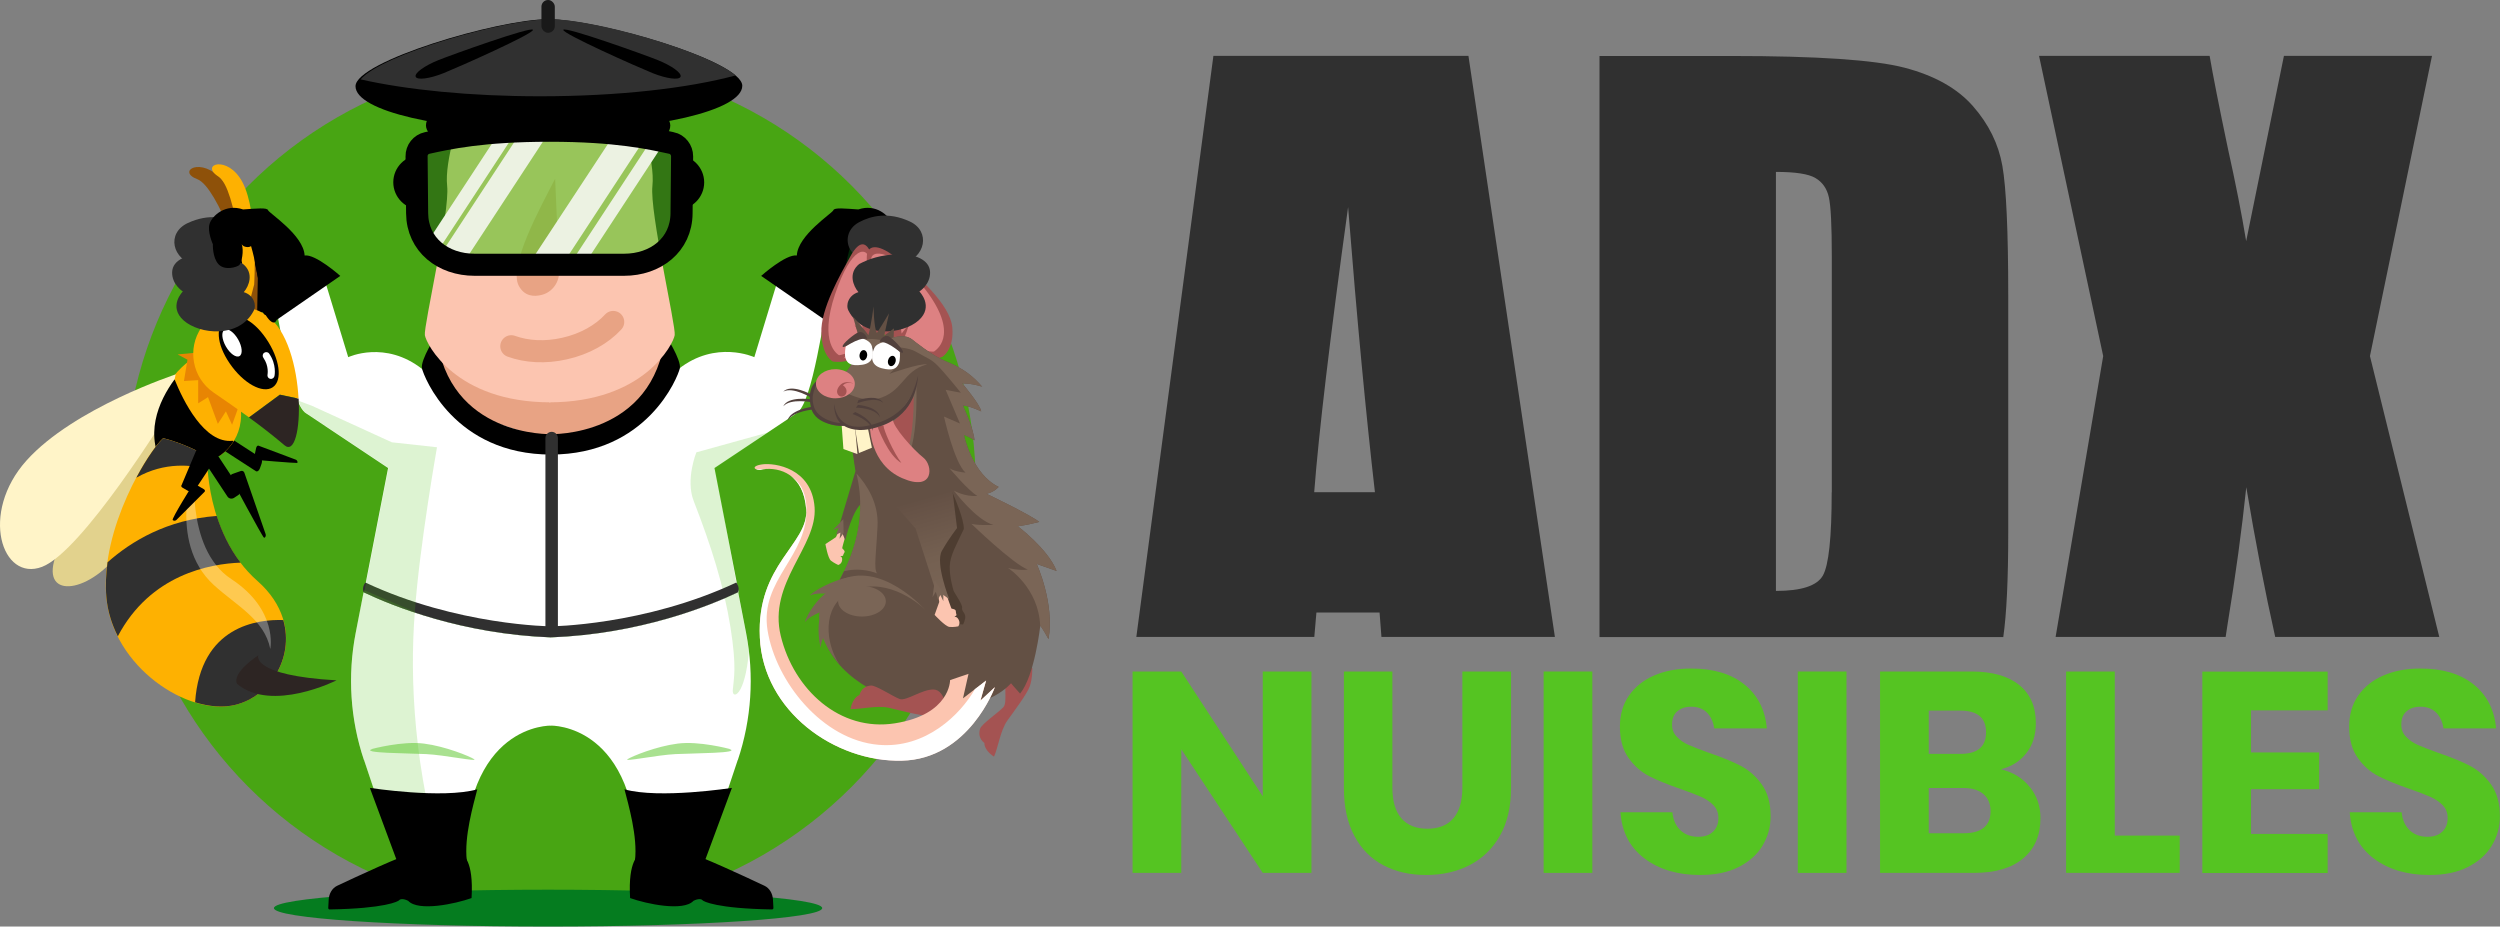 <?xml version="1.0" encoding="UTF-8"?>
<svg id="Calque_2" data-name="Calque 2" xmlns="http://www.w3.org/2000/svg" width="226.43" height="83.92" xmlns:xlink="http://www.w3.org/1999/xlink" viewBox="0 0 226.43 83.92">
  <rect x="0" y="0" width="226.43" height="83.92" fill="#808080" stroke="none"/>
  <defs>
    <style>
      .cls-1, .cls-2, .cls-3, .cls-4, .cls-5, .cls-6, .cls-7, .cls-8 {
        fill-rule: evenodd;
      }

      .cls-1, .cls-9 {
        fill: #feb101;
      }

      .cls-10 {
        fill: #7a6556;
      }

      .cls-2, .cls-11 {
        fill: #a45352;
      }

      .cls-3, .cls-12 {
        fill: #fcc5b0;
      }

      .cls-13 {
        fill: #022608;
      }

      .cls-14 {
        fill: url(#Dégradé_sans_nom_7);
      }

      .cls-15, .cls-8 {
        fill: #dd8182;
      }

      .cls-16 {
        fill: #2d2523;
      }

      .cls-17, .cls-18 {
        fill: #fff;
      }

      .cls-4, .cls-19 {
        fill: #51403c;
      }

      .cls-18 {
        opacity: .31;
      }

      .cls-20, .cls-21, .cls-22 {
        fill: none;
      }

      .cls-23 {
        fill: #303030;
      }

      .cls-24 {
        fill: url(#Dégradé_sans_nom_7-2);
      }

      .cls-5 {
        fill: #e88503;
      }

      .cls-25 {
        fill: #352618;
        opacity: .43;
      }

      .cls-26 {
        fill: #057c1f;
      }

      .cls-21 {
        stroke: #000;
        stroke-miterlimit: 10;
      }

      .cls-21, .cls-22 {
        stroke-width: 2px;
      }

      .cls-27 {
        fill: #635044;
      }

      .cls-28 {
        fill: #fff4c8;
      }

      .cls-29 {
        fill: #48a513;
      }

      .cls-22 {
        stroke: #e8a384;
        stroke-linecap: round;
        stroke-linejoin: round;
      }

      .cls-30 {
        fill: #ecf2e2;
      }

      .cls-31 {
        fill: #191919;
      }

      .cls-32, .cls-7 {
        fill: #e8a384;
      }

      .cls-6 {
        fill: #8e5109;
      }

      .cls-33 {
        opacity: .6;
      }

      .cls-33, .cls-34, .cls-35, .cls-36 {
        fill: #55c422;
      }

      .cls-34 {
        opacity: .5;
      }

      .cls-37 {
        fill: #e2d28d;
      }

      .cls-35 {
        opacity: .2;
      }

      .cls-38 {
        clip-path: url(#clippath);
      }
    </style>
    <clipPath id="clippath">
      <path class="cls-20" d="M60.81,12.7c-1.87-.4-4.92-1.11-11.03-1.11s-9.23.7-11.09,1.11c-.57.12-.97.63-.96,1.21l.05,5.16c.03,2.86,2.35,4.66,5.21,4.66h13.53c2.86,0,5.19-1.8,5.21-4.66l.05-5.16c0-.58-.4-1.09-.96-1.21Z"/>
    </clipPath>
    <linearGradient id="Dégradé_sans_nom_7" data-name="Dégradé sans nom 7" x1="959.03" y1="1600.04" x2="959.03" y2="1591.77" gradientTransform="translate(-479.96 -2199.21) rotate(18.96) scale(1.31 1.22)" gradientUnits="userSpaceOnUse">
      <stop offset="0" stop-color="#7a6556"/>
      <stop offset=".35" stop-color="#746051"/>
      <stop offset=".78" stop-color="#665246"/>
      <stop offset=".84" stop-color="#635044"/>
    </linearGradient>
    <linearGradient id="Dégradé_sans_nom_7-2" data-name="Dégradé sans nom 7" x1="661.28" y1="-1108.94" x2="661.28" y2="-1120.18" gradientTransform="translate(-252.94 1300.12) rotate(-15.59)" xlink:href="#Dégradé_sans_nom_7"/>
  </defs>
  <g id="Calque_2-2" data-name="Calque 2">
    <g>
      <circle class="cls-29" cx="49.81" cy="44.04" r="38.57"/>
      <path class="cls-7" d="M39.53,30.33s1.73-5.65,9.95-5.65,10.78,5.65,10.78,5.65v8.9l-10.27,6.07-10.5-5.31s.27-9.89.04-9.65Z"/>
      <path class="cls-17" d="M49.96,39.98l-8.67-2.89-3.02-3.64c-3.38-2.68-6.73-1.1-6.73-1.1l-2.11-6.93-1,.43-3.68,1.14c.48,1.05,1.46,9.58,2.98,10.45l7.42,4.95-2.19,11.25c2.63,1.25,8.9,3.79,16.99,4.09v-17.75Z"/>
      <path class="cls-17" d="M49.91,39.98l8.67-2.89,2.87-3.66c3.38-2.68,6.87-1.08,6.87-1.08l2.11-6.93,1,.43,3.68,1.14c-.48,1.05-1.46,9.58-2.98,10.45l-7.42,4.95,2.19,11.25c-2.63,1.25-8.9,3.79-16.99,4.09v-17.75Z"/>
      <ellipse class="cls-26" cx="49.64" cy="82.25" rx="24.83" ry="1.67"/>
      <path d="M38.09,14.04h.9v4.94h-.9c-1.36,0-2.47-1.11-2.47-2.47h0c0-1.36,1.11-2.47,2.47-2.47Z"/>
      <path d="M62.88,14.04h.9v4.94h-.9c-1.36,0-2.47-1.11-2.47-2.47h0c0-1.36,1.11-2.47,2.47-2.47Z" transform="translate(124.19 33.03) rotate(-180)"/>
      <path class="cls-17" d="M32.97,68.83l3.23,9.66h5.82c-.06-13.03,7.9-12.77,7.9-12.77v-7.99c-8.09-.3-14.36-2.84-16.99-4.09l-.72,3.71c-.74,3.83-.49,7.78.75,11.48Z"/>
      <path class="cls-34" d="M33.71,67.83s2.76-.74,4.7-.48c1.94.25,4.11,1.14,4.53,1.41s-2.68-.38-4.34-.46c-1.67-.08-6.01-.08-4.89-.46Z"/>
      <path d="M39.53,30.33s-1.48,2.28-1.31,3.04,2.93,7.8,11.7,7.8v-1.85s-9.34.3-10.39-8.98Z"/>
      <path class="cls-23" d="M49.92,56.73v1c-8.09-.3-14.36-2.84-16.99-4.09,0,0-.19-.4.16-.88,8.33,3.91,16.83,3.97,16.83,3.97Z"/>
      <path class="cls-17" d="M66.82,68.83l-3.23,9.66h-5.82c.06-13.03-7.9-12.77-7.9-12.77v-7.99c8.09-.3,14.36-2.84,16.99-4.09l.72,3.71c.74,3.83.49,7.78-.75,11.48Z"/>
      <path d="M63.91,77.78l2.38-6.42s-6.58,1.02-9.73.13c.35,1.37,1.21,4.29.95,6.46.83,1.24,1.84,1.46,1.84,1.46,0,0,4.23.03,4.23-.06,0-.1.32-1.56.32-1.56Z"/>
      <path class="cls-34" d="M66.07,67.83s-2.76-.74-4.7-.48c-1.94.25-4.11,1.14-4.53,1.41s2.68-.38,4.34-.46c1.67-.08,6.01-.08,4.89-.46Z"/>
      <path d="M60.26,30.33s1.48,2.28,1.31,3.04-2.93,7.8-11.7,7.8v-1.85s9.34.3,10.39-8.98Z"/>
      <path class="cls-35" d="M62.83,45.38c-.76-1.94.24-4.41.24-4.41l6.49-1.8-4.77,3.23,2.06,11.25.72,3.71c.11.55.19,1.11.26,1.67-.36,4.08-1.53,4.35-1.46,3.47.08-1.05.38-1.98-.21-5.69-.59-3.71-1.75-7.38-3.33-11.43Z"/>
      <path class="cls-23" d="M49.86,56.73v1c8.09-.3,14.36-2.84,16.99-4.09,0,0,.19-.4-.16-.88-8.33,3.91-16.83,3.97-16.83,3.97Z"/>
      <path class="cls-23" d="M49.96,39.11h0c.31,0,.57.25.57.57v17.52h-1.13v-17.52c0-.31.25-.57.57-.57Z"/>
      <path d="M60.81,12.95c-1.87-.4-4.92-1.11-11.03-1.11s-9.23.7-11.09,1.11c-.57.12-.97.63-.96,1.21l.05,5.16c.03,2.86,2.35,4.66,5.21,4.66h13.53c2.86,0,5.19-1.8,5.21-4.66l.05-5.16c0-.58-.4-1.09-.96-1.21Z"/>
      <path class="cls-3" d="M49.73,36.44c8.6,0,11.26-5.28,11.38-6.09s-2.28-11.16-2.02-13.5-1.26-6.6-1.26-6.6h-8.09v26.18Z"/>
      <path class="cls-3" d="M49.86,36.44c-8.6,0-11.26-5.28-11.38-6.09s2.28-11.16,2.02-13.5,1.26-6.6,1.26-6.6h8.09v26.18Z"/>
      <rect x="38.58" y="10.22" width="22.13" height="2.28" rx="1.14" ry="1.14"/>
      <path d="M67.23,7.77c0,2.24-7.94,4.09-17.58,4.09s-17.45-1.81-17.45-4.05S45.09,1.74,49.65,1.74s17.58,3.79,17.58,6.03Z"/>
      <path class="cls-23" d="M32.66,7.19c4.2.95,9.93,1.53,16.26,1.53,7.09,0,13.43-.73,17.71-1.89-2.67-2.22-12.86-5.09-16.8-5.09-4.16,0-15.26,3.19-17.17,5.45Z"/>
      <path d="M40.19,6.62c-1.27.51-2.41.66-2.54.33s.8-1,2.07-1.51,8.42-3.07,8.55-2.74-6.81,3.41-8.08,3.92Z"/>
      <path d="M59.1,6.62c1.27.51,2.41.66,2.54.33s-.8-1-2.07-1.51c-1.27-.51-8.42-3.07-8.55-2.74s6.81,3.41,8.08,3.92Z"/>
      <rect class="cls-31" x="49.04" y="0" width="1.21" height="2.97" rx=".6" ry=".6"/>
      <path class="cls-32" d="M50.28,16.2l.36,8.35c.04.99-.59,1.89-1.54,2.15-.75.2-1.6.14-2.11-.81-.97-1.79,1.94-7.08,3.29-9.7Z"/>
      <path class="cls-22" d="M55.54,29.16c-1.02,1.11-2.57,2-4.41,2.41-1.75.4-3.45.29-4.82-.21"/>
      <path class="cls-33" d="M60.81,12.7c-1.87-.4-4.92-1.11-11.03-1.11s-9.23.7-11.09,1.11c-.57.12-.97.63-.96,1.21l.05,5.16c.03,2.86,2.35,4.66,5.21,4.66h13.53c2.86,0,5.19-1.8,5.21-4.66l.05-5.16c0-.58-.4-1.09-.96-1.21Z"/>
      <g class="cls-38">
        <polygon class="cls-30" points="50.74 24.26 48.16 23.54 57.71 9.01 59.83 10.39 50.74 24.26"/>
        <rect class="cls-30" x="56.2" y="8.84" width="1.1" height="16.58" transform="translate(18.67 -28.31) rotate(33.24)"/>
        <rect class="cls-30" x="44.39" y="8.24" width="2.15" height="16.58" transform="translate(16.5 -22.22) rotate(33.24)"/>
        <rect class="cls-30" x="42.79" y="7.61" width="1.23" height="16.58" transform="translate(15.81 -21.19) rotate(33.24)"/>
      </g>
      <path class="cls-21" d="M60.81,12.95c-1.87-.4-4.92-1.11-11.03-1.11s-9.23.7-11.09,1.11c-.57.12-.97.63-.96,1.21l.05,5.16c.03,2.86,2.35,4.66,5.21,4.66h13.53c2.86,0,5.19-1.8,5.21-4.66l.05-5.16c0-.58-.4-1.09-.96-1.21Z"/>
      <path d="M37.48,77.23l4.41.21s1.03.42.82,3.9c-1.49.53-4.82,1.24-5.74.25-.43-.22-.73-.17-.81-.06s-1.29.76-6.31.84c-.07,0-.13-.07-.12-.15l.04-.74c.03-.55.32-1.04.76-1.25,1.72-.81,6.02-2.82,6.97-2.99Z"/>
      <path d="M62.3,77.23l-4.41.21s-1.03.42-.82,3.9c1.49.53,4.82,1.24,5.74.25.43-.22.73-.17.81-.06s1.29.76,6.31.84c.07,0,.13-.07.12-.15l-.04-.74c-.03-.55-.32-1.04-.76-1.25-1.72-.81-6.02-2.82-6.97-2.99Z"/>
      <rect class="cls-13" x="75.76" y="21.55" width="3.94" height="7.03" transform="translate(147.41 67.69) rotate(-166.42)"/>
      <path d="M68.94,24.99l5.76,3.98s.23.76.99-.42c.23-.07.36-.47.36-.47,0,0,.22-3.19.97-5.79.24.18.73.07.85-.17-.22.55,0,1.7.22,1.89s1.32.53,1.88-.08.51-1.81.51-1.81c0,0,.53-1.16.29-1.87-.23-.71-1.43-1.83-3.03-1.28-1.2-.08-2.18-.19-2.26.07s-3.23,2.26-3.31,4.1c-.99-.15-3.22,1.84-3.22,1.84Z"/>
      <path class="cls-23" d="M77.8,20.13c1.08-.58,2.66-.97,4.6-.07,1.9.87,1.48,3.31-.78,3.88-2.26.57-3.96-.43-4.51-1.18-.59-.8-.43-2.03.69-2.63Z"/>
      <path class="cls-11" d="M80.12,29.19c-.21-1.1-.3-1.65-.45-2.75,0,0-.46-2.73-.82-3.58-.36-.85-.96-1.23-1.84.38-.89,1.61-2.69,4.73-2.62,6.9.07,2.17,1.04,2.6,1.04,2.6,0,0,3.29.66,4.7-3.55Z"/>
      <path class="cls-15" d="M79.33,29.36c0-1.13.01-1.69.02-2.82,0,0-.37-1.6-.57-2.94-.2-1.34-1.64-1.42-3.15,3.06-1.5,4.48.27,5.44.34,5.5.07.06.93-.24.93-.24-.2.23-.3.34-.51.56.43-.23.64-.34,1.05-.56.31-.43.45-.64.73-1.07-.35-.58-.51-.88-.79-1.47.3.34.45.51.79.85-.1-.99-.14-1.49-.18-2.49.27.8.43,1.19.81,1.97.06-.92.08-1.39.14-2.31.13.78.21,1.17.4,1.95Z"/>
      <path class="cls-11" d="M79.49,29.45c-.22-1.22-.35-1.82-.66-3.01,0,0-.46-2.72-.29-3.48.17-.76,1.08-.92,2.81.54,1.73,1.46,4.7,4.06,4.9,6.13.19,2.07-.9,2.69-.9,2.69,0,0-3.04,1.41-5.86-2.86Z"/>
      <path class="cls-15" d="M80.12,29.4c-.33-1.15-.5-1.73-.89-2.86,0,0-.1-1.6-.32-2.87-.22-1.26,2.25-1.11,5.13,2.86,2.87,3.97.64,5.22.57,5.3-.07.07-1.13-.1-1.13-.1.28.2.42.29.7.49-.54-.16-.8-.24-1.31-.41-.44-.39-.65-.59-1.06-.98.26-.63.37-.94.56-1.55-.27.37-.41.55-.71.93-.13-1.01-.22-1.51-.45-2.5-.1.79-.18,1.2-.39,2.03-.31-.93-.48-1.4-.82-2.32.08.79.11,1.19.13,2Z"/>
      <path class="cls-23" d="M83.27,26.4s1.35,1.35-.07,2.62c-1.42,1.27-5.05,1.66-6.35-.88-.28-.51,0-1.41.9-1.68-.48-.56-.94-1.73.07-2.55.93-.48,1.93-.82,3.47-.88s2.92.49,2.95,1.62-.97,1.75-.97,1.75Z"/>
      <path d="M23.69,42l-.15.42c-.08.22-.25.33-.37.25l-2.9-1.88c-.13-.08-.17-.33-.09-.55l.15-.42c.08-.22.25-.33.37-.25l2.9,1.88c.13.08.17.33.09.55Z"/>
      <path d="M26.91,41.93c-.12.03-3.78-.28-3.78-.28-.08-.02-.12-.15-.1-.28l.17-.8c.03-.13.12-.23.2-.21l3.41,1.28c.08.02.21.25.1.28Z"/>
      <path class="cls-37" d="M15.45,36.32s-7.5,8.23-9.94,12.98c-2.44,4.76,1.69,4.81,4.71,1.47,3.02-3.34,6.79-14.4,6.79-14.4l-1.56-.06Z"/>
      <path class="cls-9" d="M17.63,32.34s-5.54,3.38-2.1,8.55c1.87-.24,4.35.4,4.35.4,0,0,2.5-1.45,1.85-4.84-1.07-2.74-4.11-4.11-4.11-4.11Z"/>
      <path class="cls-28" d="M15.91,33.91s-9.24,3.04-13.51,7.8c-4.27,4.76-2.24,11.02,1.41,9.63,3.65-1.39,11.34-13.87,11.34-13.87l.76-3.55Z"/>
      <path d="M21.09,39.92c-2.59.31-4.52-3.67-5.28-5.56-1.44,1.97-2.89,5.13-.78,8.29,1.87-.24,4.85-1.36,4.85-1.36,0,0,.68-.4,1.24-1.27-.01-.04-.02-.07-.03-.1Z"/>
      <path d="M23.91,48.7c.12.03.2-.19.15-.32l-1.93-5.57c-.05-.13-.19-.2-.32-.15l-.77.27c-.13.05-.2.19-.15.32,0,0,2.9,5.42,3.02,5.45Z"/>
      <path d="M21.2,45.09l.38-.25c.2-.13.25-.4.12-.6l-2.98-4.51c-.13-.2-.4-.25-.6-.12l-.38.25c-.2.13-.25.4-.12.6l2.98,4.51c.13.2.4.25.6.12Z"/>
      <path class="cls-5" d="M18.67,31.86l-2.58.24.89.48-.32,1.93,1.29-.08v2.1l.89-.56.89,2.42.73-1.13.56,1.21.73-2.02s-2.82-3.06-3.06-4.6Z"/>
      <rect x="20.12" y="21.55" width="3.94" height="7.03" transform="translate(-5.27 5.89) rotate(-13.58)"/>
      <path class="cls-23" d="M21.61,20.27c-1.08-.58-2.66-.97-4.6-.07s-1.48,3.31.78,3.88c2.26.57,3.96-.43,4.51-1.18.59-.8.43-2.03-.69-2.63Z"/>
      <path class="cls-6" d="M22.09,28.15l.33-2.94s-2.63-8.26-4.55-8.98.36-2.12,2.26.08c2.11,2.44,3.22,8.84,3.22,8.84l-.06,3.27-1.2-.27Z"/>
      <path class="cls-9" d="M27.04,36.11c-.15-2.84-1.01-6.25-2.89-7.55-1.93-1.33-4.57-.84-5.9,1.09-1.33,1.93-.84,4.57,1.09,5.9.99.68,2.08,1.43,3.21,2.25l2.8-2.06,1.69.36Z"/>
      <path class="cls-16" d="M27.04,36.11l-1.69-.36-2.8,2.06c1.06.77,2.15,1.61,3.22,2.52.91.77,1.42-1.46,1.28-4.22Z"/>
      <path d="M20.45,28.88c-.91.62-.89,2.21.35,4.03s3,2.78,3.91,2.16c.91-.62.63-2.6-.62-4.42s-2.73-2.39-3.64-1.77Z"/>
      <ellipse class="cls-17" cx="21.01" cy="31.06" rx=".64" ry="1.37" transform="translate(-12.62 14.48) rotate(-29.68)"/>
      <path class="cls-17" d="M24.46,34.31c-.16-.04-.27-.21-.23-.38,0-.03.15-.77-.38-1.53-.1-.15-.07-.35.08-.45.15-.1.35-.07.45.08.69.99.49,1.99.48,2.03-.04.17-.21.29-.38.25h-.02Z"/>
      <path class="cls-1" d="M21.08,28.45l1.02-2.81s-.62-8.58-2.33-9.66.85-2.01,2.19.52c1.48,2.8,1.06,9.27,1.06,9.27l-.83,3.18-1.11-.5Z"/>
      <path class="cls-23" d="M16.56,26.4s-1.35,1.35.07,2.62c1.42,1.27,5.05,1.66,6.35-.88.28-.51,0-1.41-.9-1.68.48-.56.94-1.73-.07-2.55-.93-.48-1.93-.82-3.47-.88-1.53-.05-2.92.49-2.95,1.62s.97,1.75.97,1.75Z"/>
      <path d="M30.82,24.99l-5.76,3.98s-.23.76-.99-.42c-.23-.07-.36-.47-.36-.47,0,0-.22-3.19-.97-5.79-.24.18-.73.07-.85-.17.22.55,0,1.7-.22,1.89s-1.32.53-1.88-.08-.51-1.81-.51-1.81c0,0-.53-1.16-.29-1.87s1.43-1.83,3.03-1.28c1.2-.08,2.18-.19,2.26.07s3.23,2.26,3.31,4.1c.99-.15,3.22,1.84,3.22,1.84Z"/>
      <path class="cls-1" d="M18.77,41.33s-.25,7.06,4.55,11.29c4.79,4.23,2.24,10.16-2,11.22-4.24,1.07-11.12-3.42-11.69-9.73-.57-6.3,3.88-13.33,5.15-14.43,2.16.55,3.99,1.64,3.99,1.64Z"/>
      <path class="cls-23" d="M25.66,56.17c.99,3.45-1.21,6.89-4.34,7.67-1.09.27-2.36.17-3.65-.23.48-6.95,5.71-7.53,7.99-7.45Z"/>
      <path class="cls-23" d="M19.63,46.73c.45,1.39,1.12,2.87,2.16,4.23-2.78.1-8.17,1.07-11.12,6.67-.54-1.08-.92-2.26-1.03-3.52-.1-1.05-.04-2.12.1-3.18,2.16-1.92,5.41-3.87,9.89-4.2Z"/>
      <path class="cls-23" d="M12.35,43.26c.97-1.82,1.94-3.14,2.44-3.57,2.16.55,3.99,1.64,3.99,1.64,0,0-.01.44.04,1.16-1.37-.37-3.89-.7-6.46.77Z"/>
      <path class="cls-16" d="M30.48,61.62s-5.86,2.95-9.01.32c-.49-1.04,1.92-2.58,1.92-2.58,0,0-.71,1.81,7.09,2.26Z"/>
      <path class="cls-18" d="M24.48,58.78s.74-3.53-3.54-6.34c-4.28-2.81-3.27-10.52-3.27-10.52,0,0-2.64,7.11,1.7,11.07,2.02,1.85,4.59,3.12,5.11,5.79Z"/>
      <path d="M15.64,47.1c.12.11.26.06.33,0l2.56-2.56c.07-.07.03-.18-.08-.24l-.67-.39c-.11-.07-.26-.06-.33,0,0,0-1.93,3.08-1.81,3.19Z"/>
      <path d="M19.75,40.99c-.12-.11-1.73-.71-1.79-.64l-1.51,3.58c-.07.07-.03.18.08.24l.67.39c.11.07.26.06.33,0,0,0,2.35-3.46,2.22-3.57Z"/>
      <path class="cls-35" d="M37.58,55.43l-4.63-1.99-.74,3.91c-.74,3.83-.49,7.78.75,11.48l3.23,9.66h3.95c-2.6-8.72-3.06-16.75-2.57-23.06Z"/>
      <path class="cls-35" d="M37.57,55.46c.41-5.92,2.01-14.95,2.01-14.95l-4.09-.45-7.22-3.3-1.25-.47c.07.3.4.94.68,1.1l7.48,4.99-2.19,11.25c1.02.48,2.59,1.16,4.59,1.83Z"/>
      <path d="M35.88,77.78l-2.38-6.42s6.58,1.02,9.73.13c-.35,1.37-1.21,4.29-.95,6.46-.83,1.24-1.84,1.46-1.84,1.46,0,0-4.23.03-4.23-.06s-.32-1.56-.32-1.56Z"/>
      <path class="cls-27" d="M78.25,32.21l-.99-3.53s1.06,1.17,1.39,1.68c.28-1.02.47-2.61.47-2.61,0,0,.02,1.9.3,2.41.42-.63,1.1-1.78,1.1-1.78l-.44,2.03.89-.67-.06,1.61-2.65.86Z"/>
      <path class="cls-12" d="M76.28,47.49l-.57,1.16-.95.63s.22,1.28.5,1.5.66.39.66.39c0,0,.3-.07.35-.42s-.18-.38-.18-.38l.26-.03s.03-.15.13-.3-.19-.34-.2-.39.27-1.01.27-1.01l-.27-1.16Z"/>
      <path class="cls-14" d="M76.97,39.2l.51,3.47-1.47,4.94.55,1.33s.67-3.07,1.76-3.55,2.17-.78,2.17-.78l1.58-2.95s-3.93-4.08-5.1-2.47Z"/>
      <polygon class="cls-10" points="76.38 47.03 75.44 48.01 75.94 47.81 75.73 48.43 76.12 48.24 76.04 48.8 76.41 48.27 76.38 47.03"/>
      <path class="cls-11" d="M93.5,60.51s-1.84-.59-2.26.37.06,2.72-.37,3.18-1.97,1.52-2.1,1.94-.11.9.39,1.3c-.03.43.41.95.87,1.23.37-.8.58-2.39,1.21-3.27.63-.88,1.78-2.4,2.03-3.1.25-.7.23-1.64.23-1.64Z"/>
      <path class="cls-27" d="M95.69,51.69c-.78-1.97-3.5-4.02-3.5-4.02,0,0,.9-.13,1.94-.4-.96-.73-4.79-2.55-4.79-2.55,0,0,.59-.07,1.11-.62-2.41-1.15-3.15-4.71-3.15-4.71,0,0,.6.23.96.49-.06-1.04-1.05-3.15-1.05-3.15,0,0,.52,0,1.66.53-.07-.59-1.71-2.53-1.71-2.53,0,0,.79-.03,1.79.29-.76-.9-1.72-1.67-3.13-2.23-1.41-.56-3.17-2.02-3.17-2.02-.87-.68-1.98-.07-2.51.02s-1.22-.31-2.03.1c-.81.41-.59,2.74-2.07,3.08-1.48.34-2.45.95-2.57,1.83-.17,2.12,1.78,2.93,2.91,2.73.36.1.7.16,1.03.21-.19,1.1-.21,2.49.19,4.2,1.12,4.7-.87,8.29-1.64,9.84-1.07.58-2.36,2.3-1.13,5.49,1.23,3.18,5.67,5.73,10.3,5.82,4.63.09,6.44-2.21,6.44-2.21,0,0,.31.38.82.94,1.32-1.58,1.83-6.14,1.83-6.14,0,0,.14.1.75,1.21.57-3.24-1.07-6.81-1.07-6.81,0,0,.9.32,1.79.63Z"/>
      <path class="cls-10" d="M95.69,51.69c-.78-1.97-3.5-4.02-3.5-4.02,0,0,.9-.13,1.94-.4-.96-.73-4.79-2.55-4.79-2.55,0,0,.59-.07,1.11-.62-2.41-1.15-3.15-4.71-3.15-4.71,0,0,.6.23.96.49-.06-1.04-1.05-3.15-1.05-3.15,0,0,.52,0,1.66.53-.07-.59-1.71-2.53-1.71-2.53,0,0,.79-.03,1.79.29-.76-.9-1.72-1.67-3.13-2.23-1.41-.56-3.17-2.02-3.17-2.02-.87-.68-1.98-.07-2.51.02s-1.22-.31-2.03.1c-.81.41-.59,2.74-2.07,3.08-.52.12-.97.28-1.35.46,1.36.94,3.33,2.05,4.75,1.7,2.37-.59,2.29-2.54,4.53-3.13-.67-.12-3.42.86-3.42.86l.68-.64-2.65-1.7s3.13-.38,4.35.32c1.22.7,1.4.67,2.02,1.3.62.62,2.08,2.43,2.08,2.43l-1.38-.26,1.3,3.05-1.45-.63s.92,4.15,1.95,5.08c-1.15-.12-1.47-.42-1.47-.42,0,0,1.72,2.06,2.54,2.52-1.11.11-2.12-.47-2.12-.47,0,0,2.01,2.68,3.58,3.1-1.54.06-2-.1-2-.1,0,0,3.77,3.65,5.12,4.15-.85.11-1.8-.15-1.8-.15,0,0,2.78,1.79,2.91,5.23h0s.14.11.75,1.21c.57-3.24-1.07-6.81-1.07-6.81,0,0,.9.32,1.79.63Z"/>
      <path class="cls-10" d="M79.69,52.29c-.64-.65-.39-1.11-.21-4.65.11-2.09-.98-3.74-1.9-4.75,0,.01,0,.03,0,.04,1.12,4.7-.87,8.29-1.64,9.84,2.54-1.08,3.85-.25,3.73-.48Z"/>
      <path class="cls-11" d="M85.76,64.4s-.15-1.92-1.2-1.95-2.49,1.08-3.08.86-2.15-1.25-2.59-1.22-.87.24-1.05.86c-.41.14-.72.74-.81,1.27.88.04,2.44-.36,3.49-.11s2.9.74,3.64.71,1.6-.4,1.6-.4Z"/>
      <path class="cls-12" d="M86.05,61.6l1.67-.57-.5,2.22,2.1-1.61-.51,1.8,1.3-1.21s-2.35,6.52-8.43,6.66-12.55-4.49-12.86-11.15,4.42-8.45,4.2-11.6c-.22-3.2-2.4-3.84-3.92-3.64-.73.2-1.21-.28-.07-.44s4.49.33,4.75,3.89-4.25,6.82-3.06,11.66c1.18,4.84,5.34,8.7,10.35,7.9s4.98-3.9,4.98-3.9Z"/>
      <path class="cls-17" d="M88.8,63.44l.51-1.8-1.01.78c-1.32,2.31-4.47,5.41-8.73,5.04-5.09-.44-9.3-5.72-10.05-10.36-.75-4.65,3.77-6.72,3.52-11.24-.08-1.42-.66-2.26-1.42-2.75.73.54,1.29,1.49,1.4,3.04.22,3.15-4.52,4.93-4.2,11.6.31,6.67,6.78,11.29,12.86,11.15,6.08-.14,8.43-6.66,8.43-6.66l-1.3,1.21Z"/>
      <path class="cls-17" d="M69.34,42.48c-.31-.01-.6,0-.87.02.13.06.36.08.63,0,.08-.01.16-.02.24-.02Z"/>
      <polygon class="cls-28" points="76.23 38.48 76.39 40.67 77.66 41.13 77.45 38.77 76.44 38.4 76.23 38.48"/>
      <polygon class="cls-28" points="77.44 38.76 77.8 41.03 78.97 40.55 78.58 38.67 77.44 38.76"/>
      <g>
        <path class="cls-11" d="M80.89,41.96c-.83,0-.88-.33-.95-.83-.03-.18-.05-.38-.12-.57-.22-.61-.79-1.46-1.04-1.83.4-.04,1.24-.15,1.81-.49.63-.38,1.74-1.6,2.29-2.81.04,2.21-.17,6.34-1.48,6.5-.19.02-.36.03-.51.03Z"/>
        <path class="cls-10" d="M82.76,35.93c0,2.56-.33,5.75-1.37,5.87-.19.02-.35.03-.5.03-.72,0-.76-.23-.83-.72-.03-.18-.05-.39-.13-.59-.2-.54-.65-1.26-.94-1.68.45-.06,1.15-.19,1.65-.49.57-.34,1.51-1.34,2.11-2.42M82.98,34.79c-.38,1.33-1.73,2.9-2.46,3.34s-1.98.49-1.98.49c0,0,.87,1.21,1.16,1.98.25.69-.08,1.48,1.19,1.48.15,0,.33-.01.53-.03,1.88-.22,1.57-7.26,1.57-7.26h0Z"/>
      </g>
      <path class="cls-8" d="M78.8,38.72s0,3.32,2.92,4.59c2.9,1.27,2.8-1.16,1.91-1.86-.89-.7-2.82-2.83-2.76-3.51-.54.4-1.91.79-2.07.78Z"/>
      <path class="cls-2" d="M79.5,38.71s.94,2.58,2.14,3.22c-.73-.97-1.62-2.99-1.62-3.39-.27-.03-.52.17-.52.17Z"/>
      <path class="cls-19" d="M75.56,36.54s.1,2.71,3.16,1.99c3.06-.72,3.91-2.44,4.44-4.53-.13,1.59-.75,4.13-4.37,4.86-1.5.3-2.32-.28-2.32-.28,0,0-2.65.08-3.03-1.71s.42-2.38.94-2.63c-.56.67-1,1.57-.65,2.63s1.95,1.48,2.38,1.43c-.32-.27-.62-1.05-.55-1.77Z"/>
      <ellipse class="cls-15" cx="75.67" cy="34.76" rx="1.32" ry="1.76" transform="translate(40.52 110.25) rotate(-89.71)"/>
      <path class="cls-2" d="M77.27,34.73s-.74-.38-1.23.21c-.49.59-.08,1.06.28.97s.43-.51.28-.75-.26-.25-.26-.25c0,0,.33-.4.93-.17Z"/>
      <path class="cls-19" d="M73.46,35.72s-1.79-.99-2.52-.25c.89-.48,2.56.57,2.56.57l-.04-.32Z"/>
      <path class="cls-19" d="M73.39,36.16s-2.02-.3-2.45.64c.67-.76,2.6-.36,2.6-.36l-.15-.28Z"/>
      <path class="cls-19" d="M73.5,36.85s-2.03.28-2.18,1.3c.43-.92,2.4-1.07,2.4-1.07l-.22-.23Z"/>
      <path class="cls-19" d="M77.75,36.23s1.78-.59,2.25.27c-.67-.65-2.36.03-2.36.03l.11-.3Z"/>
      <path class="cls-19" d="M77.71,36.67s1.83.13,1.99,1.13c-.41-.88-2.18-.88-2.18-.88l.19-.25Z"/>
      <path class="cls-19" d="M77.46,37.32s1.7.69,1.59,1.71c-.16-.98-1.84-1.53-1.84-1.53l.24-.18Z"/>
      <path class="cls-17" d="M77.69,30.56s1.09.12,1.28.8.19,1.53-.89,1.68c-1.07.15-1.35-.17-1.49-.56s.01-1.1.01-1.1l1.09-.82Z"/>
      <g>
        <path class="cls-17" d="M78.17,32.41s-.09-.09-.07-.23c.02-.15.1-.21.12-.21.02,0,.09.08.07.24-.02.15-.1.21-.12.21h0Z"/>
        <path d="M78.22,31.71c-.18,0-.34.19-.37.43-.03.26.1.49.29.51,0,0,.02,0,.03,0,.18,0,.34-.19.37-.43.03-.26-.1-.49-.29-.51,0,0-.02,0-.03,0h0Z"/>
      </g>
      <path class="cls-4" d="M76.33,31.41c.16.19,1.21-.84,2.21-.74-.1-.37-.41-.66-.74-.59s-1.63,1.14-1.47,1.32Z"/>
      <path class="cls-17" d="M80.52,30.93s-1.1,0-1.36.65-.36,1.49.69,1.77,1.36-.01,1.54-.38.11-1.1.11-1.1l-.99-.94Z"/>
      <g>
        <path class="cls-17" d="M80.72,32.92s-.07-.1-.04-.24c.04-.14.12-.19.15-.19.08.02.06.16.04.24-.04.14-.12.19-.15.19h0Z"/>
        <path d="M80.83,32.23c-.17,0-.33.16-.39.38-.07.25.03.5.22.55.02,0,.04,0,.06,0,.17,0,.33-.16.39-.38.07-.25-.03-.5-.22-.55-.02,0-.04,0-.06,0h0Z"/>
      </g>
      <path class="cls-4" d="M81.77,31.94c-.18.17-1.11-.98-2.11-.99.14-.36.48-.61.8-.5s1.49,1.32,1.31,1.48Z"/>
      <ellipse class="cls-10" cx="78.07" cy="54.46" rx="2.16" ry="1.38"/>
      <path class="cls-27" d="M75.82,52.98l.62-1.24s2.71-.83,4.92,1.5c-1.81-.59-2.55-.64-2.86-.65s-2.07.14-2.07.14l-.6.25Z"/>
      <path class="cls-10" d="M83.85,55.29s-4.09-4.68-7.92-2.65c-1.27.56-3.22,3.71.09,7.52-1.25-1.86-1.62-5.18.85-6.5,3.02-1.62,6.23.81,6.99,1.64Z"/>
      <path class="cls-25" d="M86.6,56.52l.63.04s.25-.48.19-.79-.33-.43-.28-.73-.73-1.38-.78-1.56-.36-1.23-.34-2.18c.02-.99.64-2.02,1.28-3.39,0-.9-.78-2.72-1.04-3.32-.1-.22-2.09,5.74-2.09,5.74l1.45,4.92.99,1.27Z"/>
      <path class="cls-12" d="M84.85,53.09l.22,1.43-.42,1.17s.96,1.05,1.34,1.09.8-.05.8-.05c0,0,.22-.25.04-.6s-.39-.24-.39-.24l.2-.18s-.06-.16-.07-.36-.37-.2-.4-.24-.39-1.1-.39-1.1l-.94-.91Z"/>
      <path class="cls-24" d="M80.39,44.97l2.54,2.91,1.77,5.49,1.28.9s-1.3-3.26-.67-4.38c.63-1.12,1.37-2.06,1.37-2.06l-.45-3.7s-5.82-1.37-5.83.84Z"/>
      <polygon class="cls-10" points="84.66 52.61 84.46 54.09 84.76 53.6 84.96 54.3 85.17 53.89 85.44 54.45 85.44 53.74 84.66 52.61"/>
      <path class="cls-10" d="M74.82,53.72c-.61.37-1.69,1.77-1.91,2.62.7-.85,1.96-.95,2.55-1.55.64-.66-.03-1.44-.64-1.07Z"/>
      <path class="cls-10" d="M74.22,56.18c-.14.44-.1,1.78.12,2.49,0-.83.54-1.23.58-1.84.04-.67-.57-1.09-.7-.65Z"/>
      <path class="cls-10" d="M77.08,52.28c-.85.02-2.9.85-3.74,1.65,1.29-.48,2.57.2,3.56-.09,1.1-.31,1.03-1.58.18-1.56Z"/>
      <path class="cls-36" d="M118.78,79.06h-4.41l-7.38-11.2v11.2h-4.41v-18.24h4.41l7.38,11.3v-11.3h4.41v18.24Z"/>
      <path class="cls-36" d="M126.11,60.82v10.53c0,1.2.27,2.13.81,2.76s1.33.95,2.36.95,1.82-.32,2.36-.95c.54-.64.81-1.56.81-2.76v-10.53h4.41v10.53c0,1.72-.34,3.17-1.01,4.35s-1.59,2.06-2.75,2.66c-1.16.59-2.47.89-3.93.89s-2.75-.29-3.87-.88-2-1.47-2.63-2.66c-.64-1.19-.95-2.64-.95-4.36v-10.53h4.39Z"/>
      <path class="cls-36" d="M144.22,60.82v18.24h-4.41v-18.24h4.41Z"/>
      <path class="cls-36" d="M159.64,76.59c-.49.81-1.21,1.45-2.17,1.94-.95.48-2.11.72-3.47.72-2.05,0-3.73-.5-5.06-1.5-1.32-1-2.05-2.39-2.17-4.18h4.7c.07.69.31,1.23.73,1.63.42.4.96.59,1.61.59.57,0,1.01-.15,1.34-.46.33-.31.49-.72.49-1.24,0-.46-.15-.85-.45-1.16-.3-.31-.68-.56-1.12-.76-.45-.2-1.07-.43-1.86-.71-1.15-.4-2.09-.78-2.82-1.15-.73-.37-1.36-.92-1.88-1.65-.53-.73-.79-1.68-.79-2.85,0-1.08.27-2.02.82-2.81.55-.79,1.31-1.4,2.28-1.82s2.08-.63,3.34-.63c2.03,0,3.64.48,4.84,1.45,1.2.96,1.87,2.29,2.03,3.97h-4.77c-.09-.6-.31-1.08-.66-1.43-.35-.35-.83-.53-1.43-.53-.52,0-.93.14-1.25.41s-.48.68-.48,1.21c0,.43.14.8.43,1.1.28.3.64.55,1.07.74.43.19,1.05.43,1.86.72,1.17.4,2.12.79,2.86,1.17.74.39,1.38.95,1.91,1.69.53.74.8,1.7.8,2.89,0,.96-.25,1.85-.74,2.66Z"/>
      <path class="cls-36" d="M167.24,60.82v18.24h-4.41v-18.24h4.41Z"/>
      <path class="cls-36" d="M183.84,71.27c.65.81.97,1.75.97,2.81,0,1.57-.52,2.79-1.56,3.66-1.04.88-2.53,1.32-4.48,1.32h-8.49v-18.24h8.28c1.86,0,3.29.4,4.31,1.21,1.01.81,1.52,1.96,1.52,3.46,0,1.1-.29,2.02-.88,2.75-.58.73-1.35,1.21-2.3,1.43,1.1.26,1.97.79,2.62,1.6ZM174.69,68.28h2.89c1.53,0,2.3-.65,2.3-1.96s-.78-1.96-2.35-1.96h-2.84v3.92ZM180.29,73.46c0-.65-.22-1.17-.65-1.54-.43-.37-1.04-.55-1.83-.55h-3.12v4.1h3.15c1.63,0,2.45-.67,2.45-2.01Z"/>
      <path class="cls-36" d="M191.54,75.68h5.88v3.38h-10.29v-18.24h4.41v14.86Z"/>
      <path class="cls-36" d="M203.88,64.33v3.82h6.17v3.33h-6.17v4.05h6.94v3.54h-11.35v-18.24h11.35v3.51h-6.94Z"/>
      <path class="cls-36" d="M225.69,76.59c-.49.81-1.21,1.45-2.17,1.94-.95.48-2.11.72-3.47.72-2.05,0-3.73-.5-5.06-1.5-1.32-1-2.05-2.39-2.17-4.18h4.7c.07.69.31,1.23.73,1.63.42.4.96.59,1.61.59.57,0,1.01-.15,1.34-.46.33-.31.49-.72.49-1.24,0-.46-.15-.85-.45-1.16-.3-.31-.68-.56-1.12-.76-.45-.2-1.07-.43-1.86-.71-1.15-.4-2.09-.78-2.82-1.15-.73-.37-1.36-.92-1.88-1.65-.53-.73-.79-1.68-.79-2.85,0-1.08.27-2.02.82-2.81.55-.79,1.31-1.4,2.28-1.82s2.08-.63,3.34-.63c2.03,0,3.64.48,4.84,1.45,1.2.96,1.87,2.29,2.03,3.97h-4.77c-.09-.6-.31-1.08-.66-1.43-.35-.35-.83-.53-1.43-.53-.52,0-.93.14-1.25.41s-.48.68-.48,1.21c0,.43.14.8.43,1.1.28.3.64.55,1.07.74.43.19,1.05.43,1.86.72,1.17.4,2.12.79,2.86,1.17.74.39,1.38.95,1.91,1.69.53.74.8,1.7.8,2.89,0,.96-.25,1.85-.74,2.66Z"/>
      <g>
        <path class="cls-23" d="M109.9,5.06l-6.98,52.63h16.12l.19-2.21h5.72l.17,2.21h15.71l-7.83-52.63h-23.11ZM119.03,44.58c.42-5.44,1.44-14.05,3.07-25.82.81,10.25,1.63,18.86,2.43,25.82h-5.5Z"/>
        <path class="cls-23" d="M181.89,26.74c0-5.82-.18-9.73-.53-11.71-.35-1.99-1.24-3.79-2.66-5.41-1.42-1.62-3.49-2.78-6.21-3.49-2.72-.71-7.94-1.06-15.66-1.06h-11.96v52.63h36.57c.3-2.08.45-5.22.45-9.42v-21.53ZM165.9,44.59c0,4.1-.27,6.61-.8,7.54s-1.95,1.39-4.25,1.39V15.57c1.75,0,2.94.18,3.57.55.63.37,1.04.94,1.22,1.73.18.78.27,2.57.27,5.35v21.39Z"/>
        <path class="cls-23" d="M220.26,5.06h-13.4l-3.42,16.78c-.42-2.54-.97-5.31-1.64-8.32-.83-3.95-1.38-6.77-1.67-8.46h-15.45l5.81,27.19-4.31,25.44h15.4l.18-1.18c.72-4.35,1.28-8.48,1.69-12.38.83,4.95,1.7,9.46,2.62,13.56h14.86l-6.28-25.44,5.62-27.19Z"/>
      </g>
    </g>
  </g>
</svg>